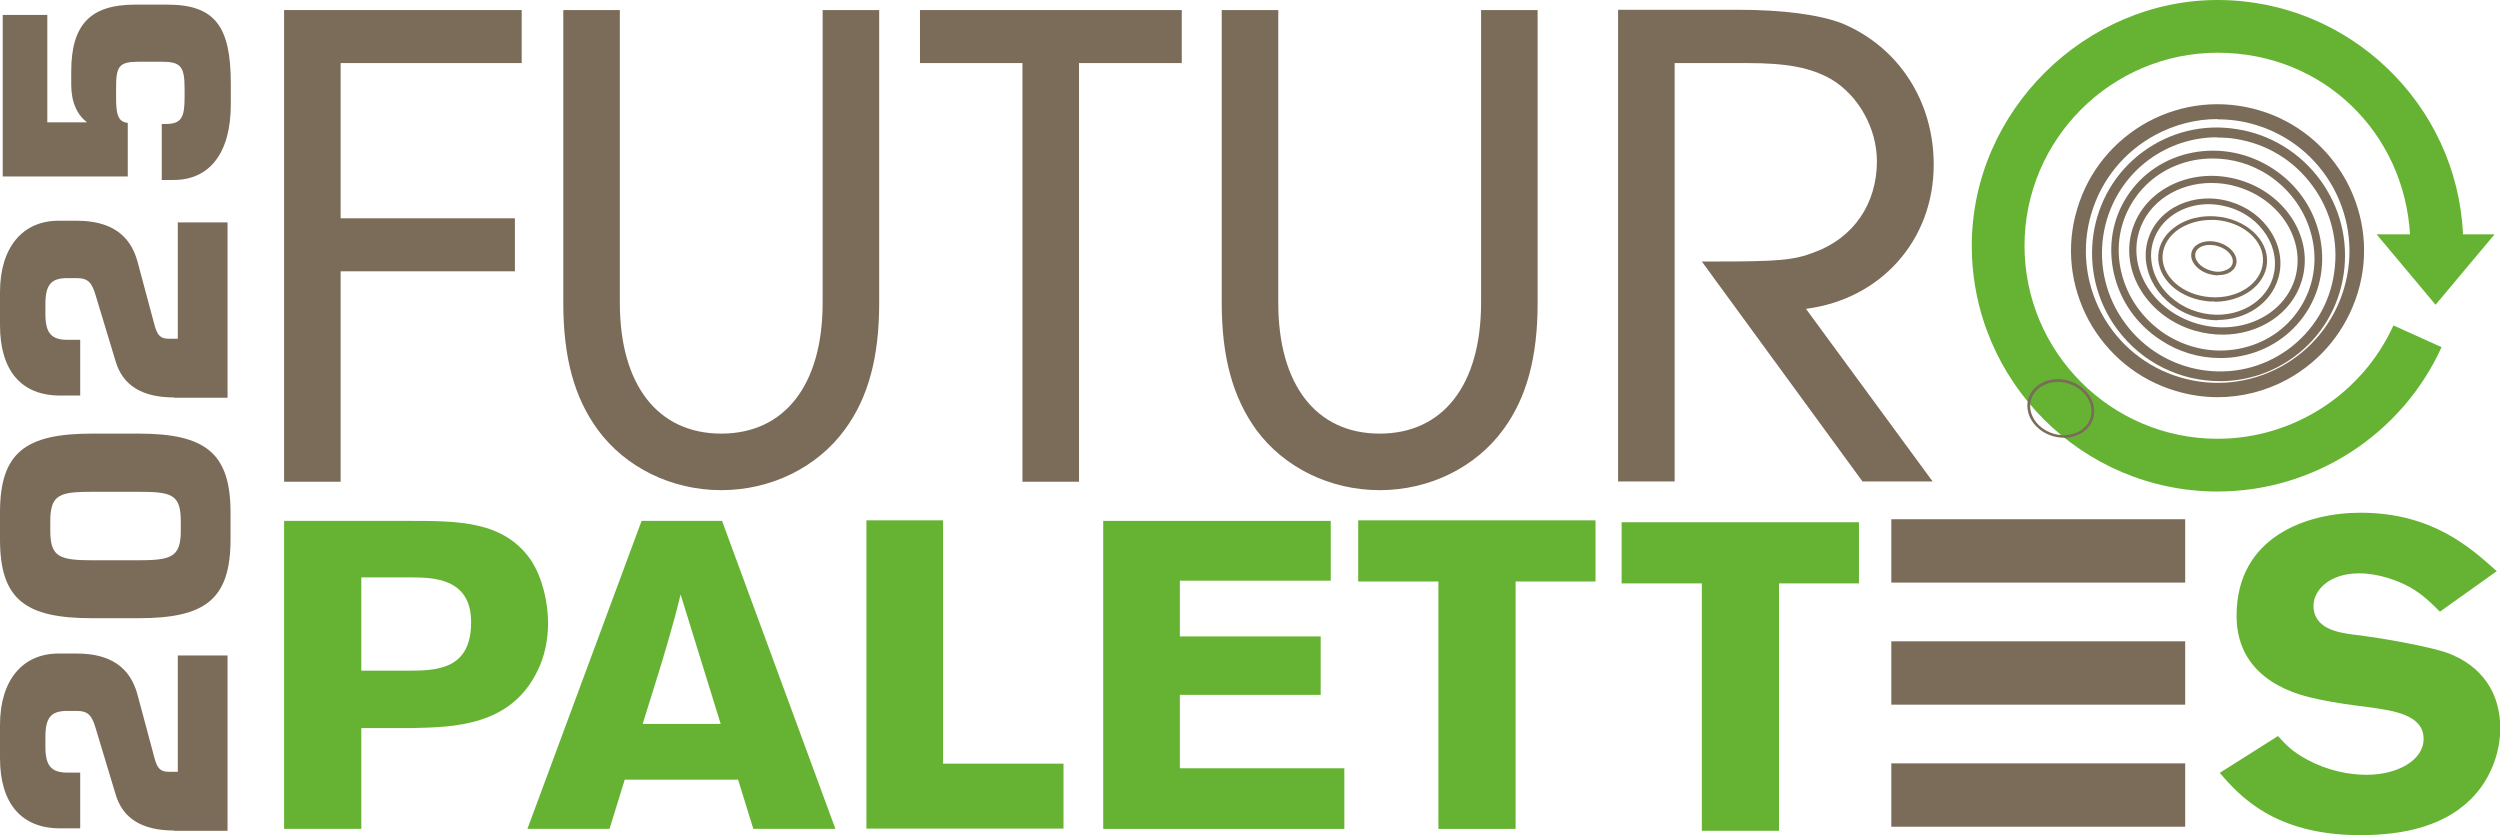 <?xml version="1.0" encoding="UTF-8"?> <svg xmlns="http://www.w3.org/2000/svg" id="Calque_2" data-name="Calque 2" viewBox="0 0 91.96 30.73"><defs><style> .cls-1 { fill: none; } .cls-2 { fill: #7b6b59; } .cls-3 { fill: #66b333; } </style></defs><g id="Calque_1-2" data-name="Calque 1"><g><path class="cls-3" d="M10.45,19.16h4.56c1.86,0,3.51,0,4.51,1.43.43.64.64,1.56.64,2.33,0,.63-.13,1.24-.39,1.76-.98,2.02-3.06,2.07-4.6,2.1h-1.88v3.71h-2.84v-11.33ZM13.29,21.24v3.43h1.7c1.06,0,2.34-.03,2.34-1.78,0-1.65-1.43-1.65-2.25-1.65h-1.8Z"></path><path class="cls-3" d="M26.56,19.16l4.17,11.33h-3.02l-.56-1.81h-4.17l-.56,1.81h-3.02l4.2-11.33h2.95ZM25.04,21.85c-.14.58-.3,1.17-.47,1.75-.24.85-.67,2.18-.93,3.03h2.87l-1.48-4.78Z"></path><path class="cls-3" d="M31.87,19.14h2.82v8.95h4.43v2.39h-7.25v-11.34Z"></path><path class="cls-3" d="M40.57,19.16h8.38v2.2h-5.55v2.05h5.18v2.15h-5.18v2.7h6.05v2.23h-8.87v-11.33Z"></path><path class="cls-3" d="M49.96,19.14h8.73v2.25h-2.94v9.1h-2.84v-9.1h-2.95v-2.25Z"></path><polygon class="cls-2" points="19.19 2.32 19.19 .37 10.45 .37 10.45 17.72 12.53 17.72 12.53 9.98 18.94 9.98 18.94 8.03 12.53 8.03 12.53 2.32 19.19 2.32"></polygon><path class="cls-2" d="M30.26.37v10.77c0,3.01-1.39,4.81-3.73,4.81s-3.73-1.8-3.73-4.81V.37h-2.08v10.77c0,2,.4,3.48,1.27,4.67,1.02,1.39,2.72,2.22,4.54,2.22s3.52-.83,4.54-2.22c.87-1.18,1.27-2.67,1.27-4.67V.37h-2.08Z"></path><polygon class="cls-2" points="33.84 .37 33.84 2.32 37.61 2.32 37.61 17.72 39.69 17.72 39.69 2.32 43.47 2.32 43.47 .37 33.84 .37"></polygon><path class="cls-2" d="M54.48.37v10.77c0,3.01-1.39,4.81-3.73,4.81s-3.73-1.8-3.73-4.81V.37h-2.08v10.77c0,2,.41,3.48,1.27,4.67,1.02,1.39,2.72,2.22,4.54,2.22s3.52-.83,4.54-2.22c.87-1.18,1.27-2.67,1.27-4.67V.37h-2.08Z"></path><path class="cls-2" d="M71.13,6.06c0-2.34-1.29-4.33-3.37-5.2-.84-.32-2.16-.5-3.83-.5h-4.41v17.35h2.08V2.32h2.67c1.48,0,2.35.17,3.1.6,1,.6,1.67,1.81,1.67,3.01,0,1.57-.86,2.82-2.3,3.35-.76.29-1.28.34-3.72.34h-.42l5.91,8.09h2.58l-4.66-6.35c2.75-.35,4.7-2.52,4.7-5.3Z"></path><path class="cls-3" d="M59.65,19.21h8.73v2.25h-2.94v9.1h-2.84v-9.1h-2.95v-2.25Z"></path><rect class="cls-2" x="69.57" y="19.1" width="10.81" height="2.33"></rect><rect class="cls-2" x="69.57" y="23.59" width="10.81" height="2.33"></rect><rect class="cls-2" x="69.57" y="28.08" width="10.81" height="2.33"></rect><path class="cls-3" d="M81.57,16.14c-3.92,0-7.1-3.19-7.1-7.1s3.19-7.1,7.1-7.1,6.86,2.96,7.08,6.68h-1.23l2.17,2.59,2.17-2.59h-1.16c-.22-4.79-4.19-8.62-9.03-8.62s-9.04,4.06-9.04,9.04,4.06,9.04,9.04,9.04c3.54,0,6.78-2.09,8.24-5.31l-1.77-.8c-1.15,2.53-3.69,4.17-6.47,4.17Z"></path><path class="cls-3" d="M83.79,27.07c.29.32.53.58,1.09.88.75.4,1.52.55,2.18.55,1.12,0,2.09-.53,2.09-1.32,0-.9-1.14-1.04-1.97-1.16-.63-.08-1.25-.16-1.86-.29-.69-.14-3.05-.64-3.05-3.08,0-2.92,2.6-3.79,4.56-3.79,2.62,0,4.03,1.27,5.01,2.15l-2.09,1.49c-.35-.35-.67-.66-1.12-.91-.4-.22-1.12-.5-1.85-.5-1.12,0-1.68.64-1.68,1.19,0,.87.96.99,1.44,1.06,1.2.14,2.82.45,3.47.67,1.3.48,1.96,1.49,1.96,2.78,0,.82-.3,1.72-.9,2.41-1.03,1.19-2.66,1.52-4.25,1.52-3.19,0-4.46-1.48-5.17-2.29l2.15-1.36Z"></path><path class="cls-2" d="M6.41,30.55c-1.18,0-1.9-.44-2.16-1.34l-.73-2.42c-.14-.47-.27-.64-.71-.64h-.33c-.6,0-.81.24-.81.96v.36c0,.69.21.95.81.95h.47v2.05h-.74c-1.42,0-2.21-.91-2.21-2.59v-1.21c0-1.66.84-2.63,2.15-2.63h.68c1.22,0,1.96.5,2.23,1.52l.63,2.35c.1.36.22.48.52.48h.33v-4.28h1.83v6.45h-1.97Z"></path><path class="cls-2" d="M0,19.84v-.99c0-2.2.93-2.9,3.38-2.9h1.72c2.45,0,3.38.71,3.38,2.9v.99c0,2.21-.93,2.9-3.38,2.9h-1.72c-2.45,0-3.38-.69-3.38-2.9ZM5.04,20.61c1.25,0,1.61-.1,1.61-1.09v-.35c0-1.01-.36-1.08-1.61-1.08h-1.58c-1.24,0-1.61.07-1.61,1.08v.35c0,.99.35,1.09,1.61,1.09h1.58Z"></path><path class="cls-2" d="M6.41,14.62c-1.18,0-1.9-.44-2.16-1.34l-.73-2.41c-.14-.47-.27-.64-.71-.64h-.33c-.6,0-.81.24-.81.96v.36c0,.69.21.95.81.95h.47v2.05h-.74c-1.42,0-2.21-.91-2.21-2.59v-1.21c0-1.66.84-2.63,2.15-2.63h.68c1.22,0,1.96.5,2.23,1.51l.63,2.35c.1.36.22.48.52.48h.33v-4.28h1.83v6.45h-1.97Z"></path><path class="cls-2" d="M5.95,4.56h.15c.59,0,.69-.26.69-.99v-.31c0-.82-.14-.99-.85-.99h-.82c-.76,0-.85.17-.85.99v.31c0,.62.06.91.43.95v1.97H.1V.55h1.64v3.95h1.46c-.36-.28-.58-.73-.58-1.39v-.48C2.62.9,3.33.17,4.97.17h1.18c1.75,0,2.34.79,2.34,2.9v.77c0,1.8-.79,2.78-2.1,2.78h-.44v-2.06Z"></path><path class="cls-2" d="M81.57,14.61c-.52,0-1.04-.08-1.54-.23h0c-1.38-.41-2.51-1.34-3.2-2.6-.68-1.27-.84-2.72-.42-4.1.41-1.38,1.34-2.51,2.6-3.2,1.27-.68,2.72-.83,4.1-.42,1.38.41,2.51,1.34,3.2,2.6.68,1.27.84,2.72.42,4.1s-1.34,2.51-2.6,3.2c-.8.43-1.67.65-2.56.65ZM81.57,4.38c-.79,0-1.58.2-2.3.59-1.14.62-1.97,1.64-2.34,2.88s-.23,2.55.38,3.69c.62,1.14,1.64,1.97,2.88,2.34h0c1.24.37,2.55.23,3.69-.38,1.14-.62,1.97-1.64,2.34-2.88s.23-2.55-.38-3.69c-.62-1.14-1.64-1.97-2.88-2.34-.46-.14-.92-.2-1.39-.2Z"></path><path class="cls-2" d="M81.66,14.02c-1.44,0-2.86-.66-3.79-1.92-1.53-2.08-1.1-5.01.96-6.52,1-.73,2.22-1.03,3.45-.83,1.23.19,2.32.86,3.06,1.86.74,1.01,1.05,2.24.87,3.47-.18,1.23-.83,2.32-1.83,3.05-.82.6-1.77.89-2.72.89ZM81.56,5.05c-.9,0-1.77.28-2.51.82-1.9,1.4-2.3,4.1-.88,6.02,1.41,1.92,4.11,2.35,6.01.95.92-.68,1.52-1.67,1.68-2.81.17-1.14-.12-2.28-.8-3.2h0c-.68-.93-1.68-1.54-2.82-1.72-.23-.04-.45-.05-.68-.05Z"></path><path class="cls-1" d="M79.56,12.4c-1.75-1.14-2.29-3.43-1.19-5.1s3.4-2.11,5.15-.97,2.29,3.43,1.19,5.1-3.4,2.11-5.15.97Z"></path><path class="cls-2" d="M81.67,13.17c-.77,0-1.53-.22-2.19-.66-.88-.57-1.49-1.44-1.72-2.44-.23-1-.06-2.02.49-2.86.55-.84,1.41-1.41,2.42-1.6,1.01-.19,2.05.02,2.93.59.88.57,1.49,1.44,1.72,2.44.23,1,.06,2.02-.49,2.86-.55.84-1.41,1.41-2.42,1.6-.24.05-.49.07-.73.07ZM81.4,5.83c-.23,0-.46.02-.68.06-.94.18-1.73.7-2.24,1.48-.51.78-.67,1.72-.45,2.64.22.93.79,1.73,1.6,2.27.82.53,1.78.73,2.72.55.94-.18,1.73-.7,2.24-1.48.51-.78.67-1.72.45-2.64-.22-.93-.79-1.73-1.6-2.27-.62-.4-1.32-.61-2.04-.61Z"></path><path class="cls-2" d="M81.76,12.31c-.34,0-.69-.05-1.04-.15-1.72-.51-2.75-2.17-2.29-3.7.46-1.53,2.23-2.35,3.95-1.84h0c1.72.51,2.75,2.17,2.29,3.7-.36,1.22-1.57,1.99-2.91,1.99ZM81.34,6.73c-1.23,0-2.33.7-2.66,1.8-.41,1.39.54,2.9,2.12,3.37,1.58.47,3.2-.27,3.62-1.66.41-1.39-.54-2.9-2.12-3.37h0c-.32-.1-.65-.14-.96-.14Z"></path><path class="cls-2" d="M81.57,11.78c-.26,0-.53-.04-.8-.12-1.32-.39-2.11-1.67-1.76-2.84.35-1.17,1.71-1.8,3.03-1.4.64.19,1.17.59,1.5,1.12.34.54.43,1.15.26,1.71-.28.93-1.2,1.52-2.23,1.52ZM81.24,7.51c-.94,0-1.78.53-2.04,1.38-.32,1.06.41,2.22,1.63,2.58,1.21.36,2.46-.21,2.78-1.27.15-.51.07-1.06-.24-1.55-.31-.49-.8-.86-1.39-1.03-.25-.07-.5-.11-.74-.11Z"></path><path class="cls-2" d="M81.47,11.09c-.06,0-.12,0-.18,0-.53-.04-1.02-.23-1.38-.55-.36-.32-.55-.74-.52-1.16s.27-.8.67-1.07c.4-.27.91-.39,1.44-.35,1.1.08,1.95.85,1.89,1.71-.06.82-.91,1.43-1.93,1.43ZM81.33,8.09c-.43,0-.84.12-1.17.33-.36.24-.58.58-.61.96-.03.37.14.74.46,1.03.33.3.79.48,1.28.52,1.02.08,1.9-.5,1.95-1.29.06-.78-.73-1.48-1.75-1.55-.06,0-.12,0-.17,0Z"></path><path class="cls-2" d="M75.91,16.1c-.14,0-.27-.02-.41-.06-.66-.2-1.05-.81-.89-1.37.08-.27.28-.49.57-.62.28-.12.61-.14.93-.04h0c.66.2,1.05.81.89,1.37-.08.27-.28.49-.57.62-.16.07-.34.11-.52.11ZM75.7,14.05c-.17,0-.33.03-.48.1-.26.11-.44.31-.51.55-.15.51.22,1.07.82,1.25.29.09.6.07.86-.04.26-.11.44-.31.51-.55.15-.51-.22-1.07-.82-1.25h0c-.13-.04-.25-.06-.38-.06Z"></path><path class="cls-2" d="M81.59,10.13c-.11,0-.22-.02-.33-.05-.45-.13-.74-.5-.64-.82.1-.32.54-.47.99-.34h0c.45.13.74.5.64.82-.05.16-.18.28-.37.34-.09.03-.18.04-.28.04ZM81.28,9.01c-.26,0-.47.11-.52.29-.07.25.17.54.55.65.19.06.37.06.53,0,.15-.05.25-.14.28-.25.07-.25-.17-.54-.55-.65h0c-.1-.03-.2-.04-.29-.04Z"></path></g></g></svg> 